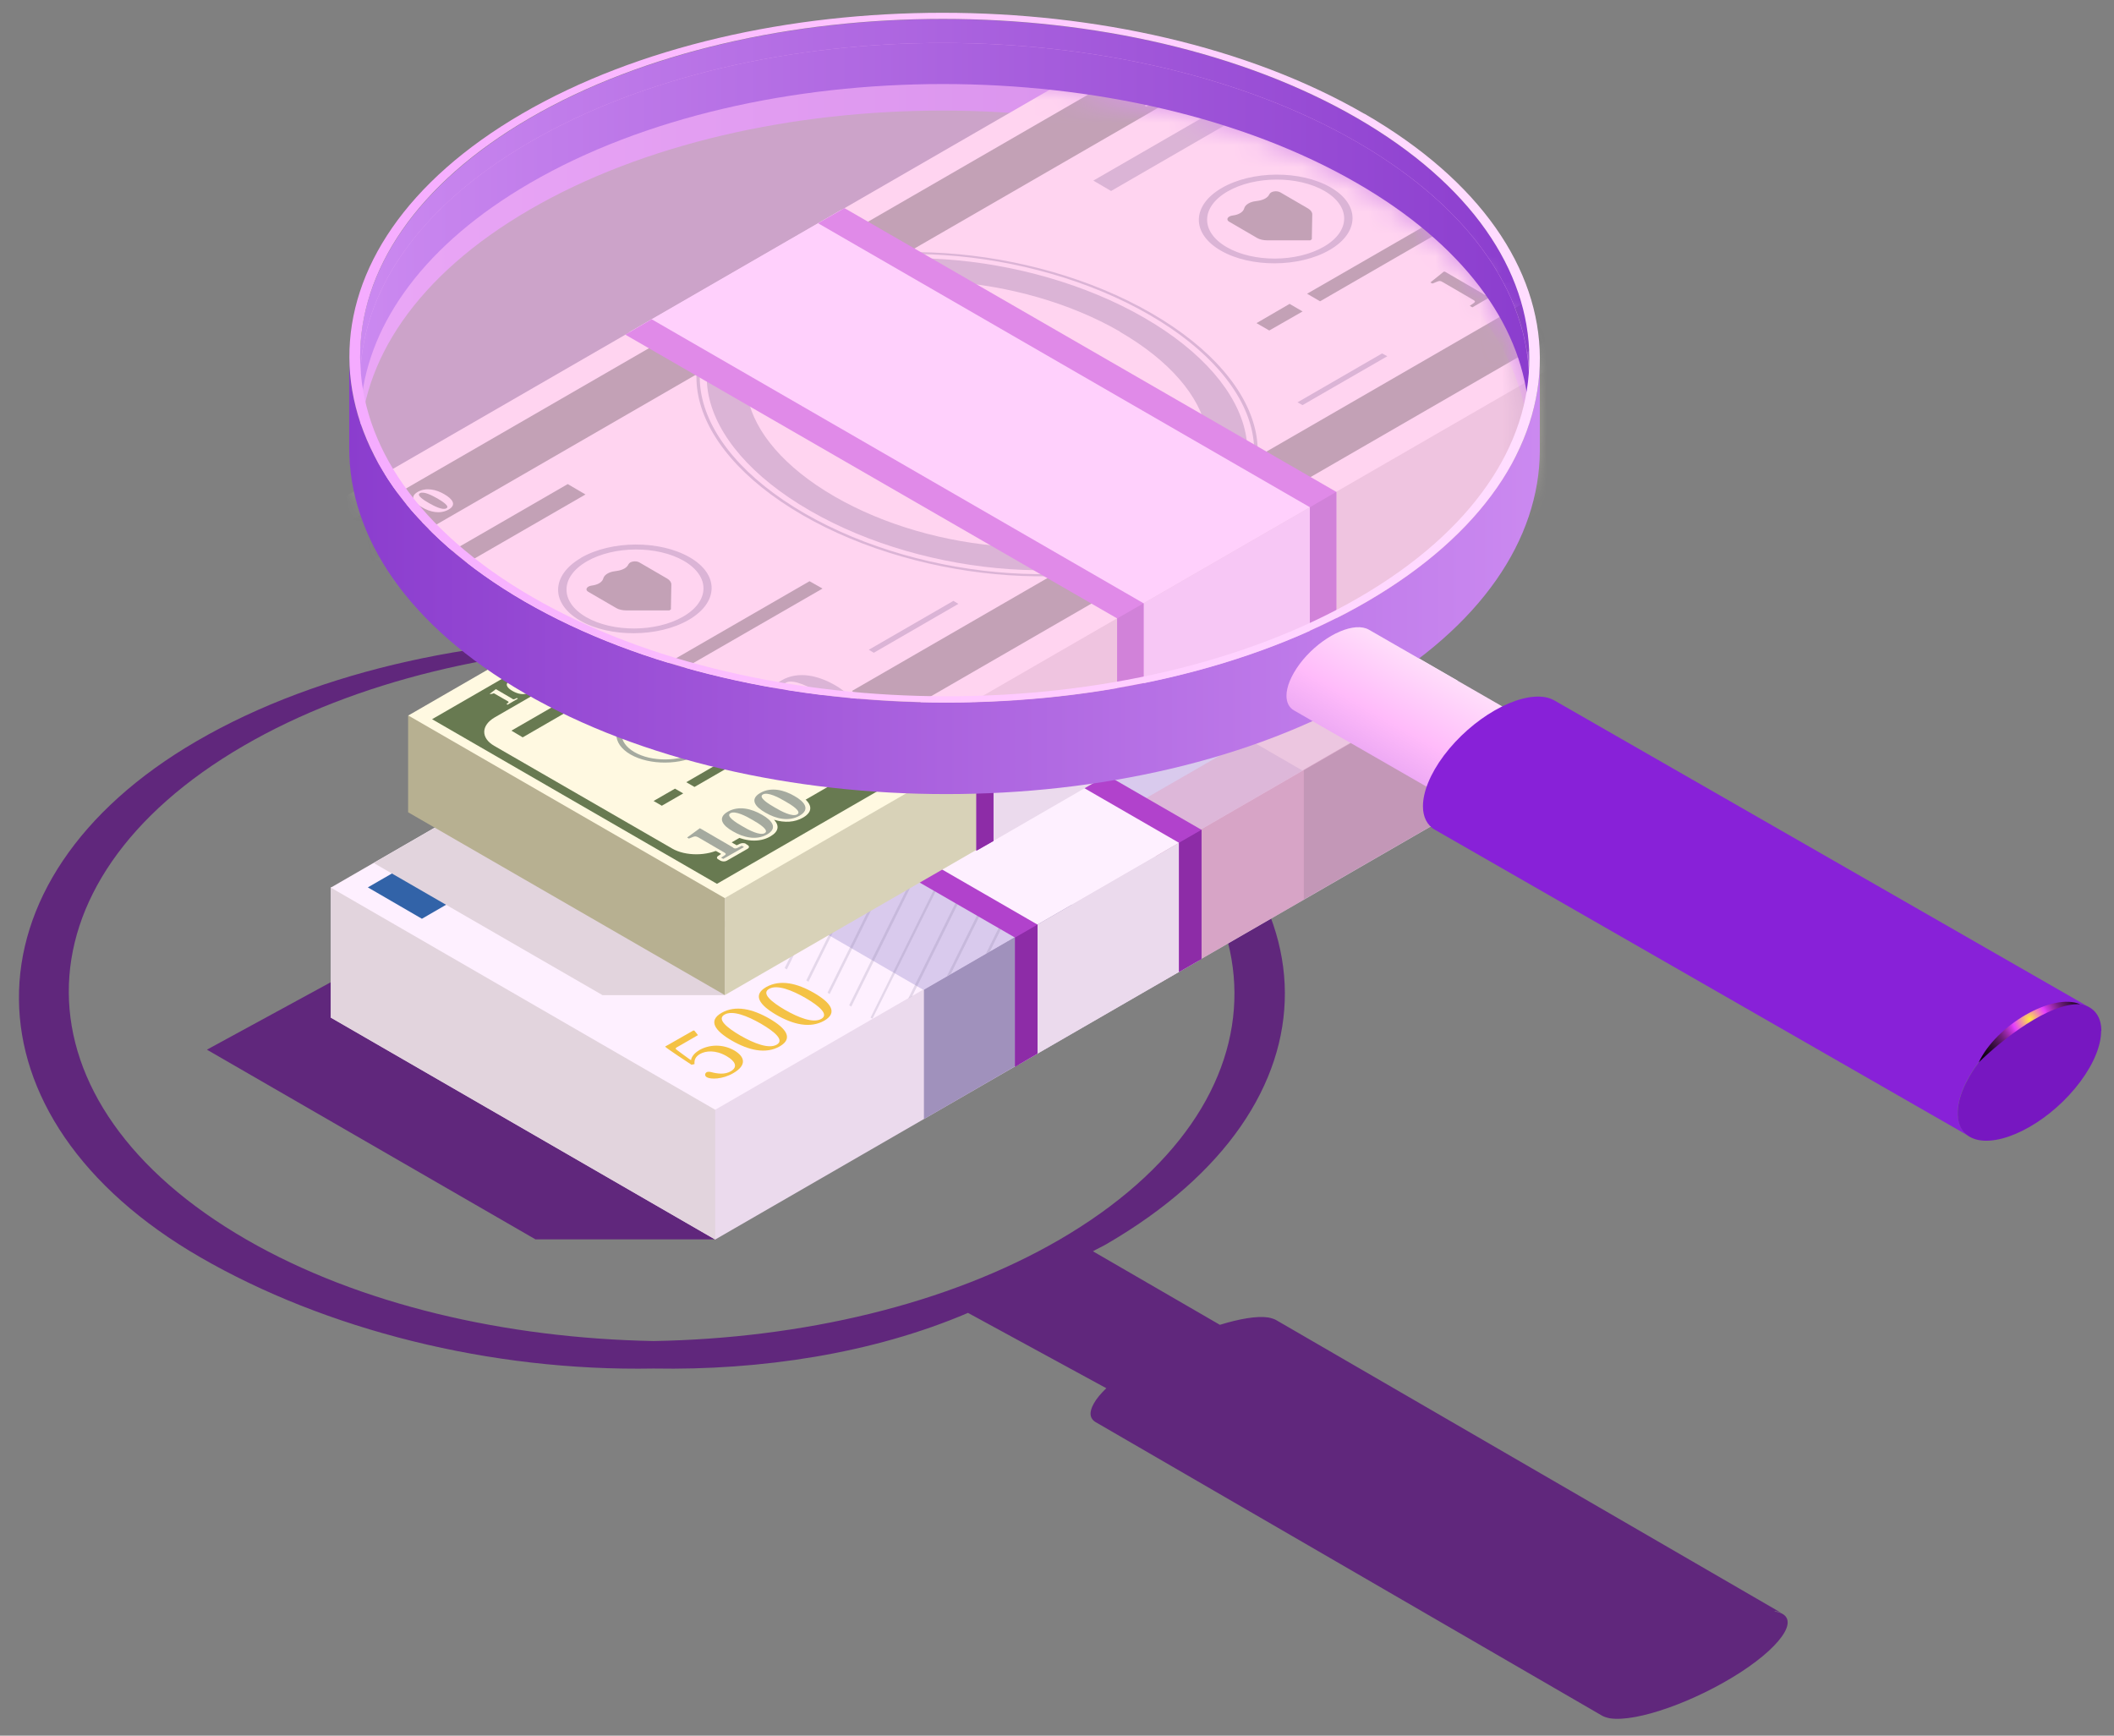 <svg width="95" height="78" viewBox="0 0 95 78" fill="none" xmlns="http://www.w3.org/2000/svg">
<rect x="0" y="0" width="95" height="78" fill="#808080" stroke="none"/>
<g style="mix-blend-mode:multiply" opacity="0.7">
<path d="M79.754 72.397C79.9 72.417 80.016 72.456 80.104 72.514L57.347 59.322C57.26 59.274 57.143 59.235 56.997 59.206C56.482 59.128 55.705 59.264 54.82 59.536L49.114 56.231C49.318 56.115 49.541 56.017 49.736 55.901C60.458 49.67 60.4 39.531 49.609 33.309C43.991 30.062 36.554 28.526 29.196 28.663C21.837 28.526 14.41 30.062 8.831 33.309C-1.882 39.54 -1.79 50.269 9 56.5C14.619 59.747 22.022 61.636 29.371 61.5C34.163 61.587 39.2 60.839 43.5 59L49.716 62.385C49.464 62.628 49.269 62.861 49.153 63.075C48.939 63.454 48.958 63.745 49.24 63.911L71.997 77.102C72.084 77.151 72.201 77.19 72.347 77.219C73.542 77.403 76.157 76.48 78.208 75.158C79.229 74.497 79.909 73.855 80.191 73.359C80.473 72.864 80.347 72.504 79.754 72.417V72.397ZM29.371 60.265C22.731 60.139 16.15 58.632 11.076 55.706C0.48 49.592 0.422 39.628 10.95 33.513C15.985 30.587 22.556 29.071 29.196 28.945C35.835 29.071 42.416 30.578 47.49 33.513C58.086 39.628 58.144 49.582 47.617 55.706C42.581 58.632 36.01 60.149 29.371 60.265Z" fill="#52017B"/>
</g>
<g style="mix-blend-mode:multiply" opacity="0.7">
<path d="M25.279 38.471L9.298 47.171L24.064 55.696H32.142L25.279 38.471Z" fill="#52017B"/>
</g>
<path d="M65.512 36.436L32.14 55.703L14.866 45.729V39.887L65.512 30.594V36.436Z" fill="#EBDAED"/>
<path opacity="0.9" d="M51.95 33.083V44.262L64.48 37.03V30.789L51.95 33.083Z" fill="#BF90B2"/>
<g style="mix-blend-mode:multiply" opacity="0.7">
<path d="M58.745 31.838L51.95 33.082V44.261L58.59 40.421V33.413C58.59 33.228 58.59 33.189 58.735 33.15V31.828L58.745 31.838Z" fill="#E0AACC"/>
</g>
<path d="M48.314 37.867L41.52 39.111V50.291L48.159 46.451V39.442C48.159 39.257 48.159 39.218 48.305 39.179V37.857L48.314 37.867Z" fill="#A091BC"/>
<path d="M65.453 30.613V36.475L65.511 36.436V30.594L65.453 30.613Z" fill="#EBDAED"/>
<g style="mix-blend-mode:multiply">
<path d="M30.672 36.01L14.866 39.888V45.731L32.14 55.704V49.872L30.672 36.01Z" fill="#E2D4DD"/>
</g>
<path d="M65.512 30.595L32.14 49.871L14.866 39.888L48.238 20.621L65.512 30.595Z" fill="#FEF0FF"/>
<path d="M58.534 34.63L41.503 44.487L24.22 34.503L43.545 23.324L51.195 27.738L48.911 29.069L58.534 34.63Z" fill="#D9CAED"/>
<path opacity="0.2" d="M34.494 30.255L29.566 40.219L29.469 40.161L34.397 30.206L34.494 30.265V30.255ZM33.425 29.643L28.497 39.597L28.594 39.655L33.522 29.701L33.425 29.643ZM35.36 30.761L30.431 40.724L30.528 40.783L35.457 30.828L35.36 30.77V30.761ZM36.332 31.324L31.403 41.279L31.5 41.337L36.429 31.383L36.332 31.324ZM31.996 30.012L27.525 39.043L27.622 39.101L32.171 29.915L31.996 30.012ZM37.294 31.878L32.365 41.833L32.463 41.891L37.391 31.937L37.294 31.878ZM28.506 32.024L25.59 37.925L25.687 37.983L28.681 31.927L28.506 32.024ZM23.277 35.057L22.684 36.243L22.781 36.301L23.451 34.95L23.277 35.047V35.057ZM25.017 34.046L23.656 36.807L23.753 36.865L25.192 33.949L25.017 34.046ZM26.757 33.035L24.618 37.361L24.715 37.419L26.932 32.938L26.757 33.035ZM30.246 31.013L26.552 38.479L26.65 38.537L30.421 30.916L30.246 31.013ZM38.256 32.432L33.328 42.397L33.425 42.455L38.354 32.501L38.256 32.442V32.432ZM48.91 38.586L47.792 40.841L47.968 40.744L49.008 38.644L48.91 38.586ZM46.976 37.468L44.303 42.863L44.478 42.766L47.073 37.526L46.976 37.468ZM46.004 36.904L42.553 43.864L42.728 43.767L46.101 36.962L46.004 36.904ZM49.873 39.14L49.533 39.83L49.708 39.733L49.97 39.198L49.873 39.14ZM47.938 38.022L46.043 41.842L46.218 41.745L48.035 38.08L47.938 38.022ZM45.032 36.34L40.813 44.875L40.988 44.778L45.129 36.399L45.032 36.34ZM41.163 34.105L36.234 44.059L36.332 44.117L41.26 34.163L41.163 34.105ZM40.191 33.55L35.262 43.505L35.36 43.563L40.288 33.609L40.191 33.55ZM39.219 32.987L34.29 42.941L34.388 42.999L39.316 33.035L39.219 32.977V32.987ZM43.088 35.222L38.159 45.177L38.256 45.235L43.185 35.281L43.088 35.222ZM42.116 34.659L37.187 44.613L37.284 44.671L42.213 34.707L42.116 34.649V34.659ZM44.05 35.776L39.121 45.731L39.209 45.779L44.147 35.825L44.05 35.767V35.776Z" fill="#7F7799"/>
<path opacity="0.6" d="M54.403 25.89L42.942 32.52L35.282 28.106L46.753 21.477L54.403 25.89Z" fill="#E0AACC"/>
<path opacity="0.6" d="M64.522 31.198L52.594 38.08L50.125 36.661L60.876 30.459L64.522 31.198Z" fill="#E0AACC"/>
<path d="M38.333 29.914C35.154 31.751 35.154 34.706 38.313 36.534C41.473 38.362 46.596 38.362 49.764 36.534C49.784 36.534 38.333 29.914 38.333 29.914Z" fill="#D4A8C6"/>
<path d="M52.749 37.995L52.302 38.248L35.009 28.265L35.466 28.012L52.749 37.995Z" fill="#7F7799"/>
<path d="M23.714 38.536L18.96 41.288L16.53 39.878L21.284 37.137L23.714 38.536Z" fill="#3263A8"/>
<path d="M40.229 28.109C39.899 28.294 39.694 28.585 39.675 28.789C39.656 28.789 38.674 28.07 38.674 28.07C38.547 27.973 38.557 27.934 38.674 27.875L40.151 27.02L39.889 26.699H39.811L37.828 27.837V27.905L39.694 29.12L39.908 29.081C39.87 28.77 39.976 28.556 40.297 28.371C40.676 28.148 41.376 28.07 42.154 28.527C42.766 28.877 42.98 29.295 42.465 29.586C42.047 29.829 41.532 29.771 41.075 29.645C40.958 29.606 40.851 29.606 40.764 29.654C40.647 29.722 40.569 29.907 40.764 30.014C41.036 30.17 41.862 30.17 42.63 29.722C43.612 29.159 43.466 28.556 42.708 28.119C41.872 27.642 40.919 27.691 40.219 28.099L40.229 28.109Z" fill="#6B6597"/>
<path d="M41.832 25.442C40.85 26.006 41.365 26.716 42.561 27.396C43.747 28.086 44.972 28.378 45.954 27.814C46.935 27.25 46.42 26.541 45.224 25.86C44.039 25.17 42.814 24.878 41.832 25.442ZM45.74 27.698C45.176 28.028 44.136 27.61 43.164 27.046C42.192 26.482 41.472 25.889 42.036 25.559C42.6 25.228 43.64 25.646 44.612 26.21C45.584 26.774 46.303 27.367 45.74 27.698Z" fill="#6B6597"/>
<path d="M44.983 23.626C44.002 24.19 44.517 24.899 45.712 25.58C46.908 26.26 48.123 26.562 49.105 25.998C50.087 25.434 49.572 24.724 48.376 24.044C47.19 23.354 45.965 23.062 44.983 23.626ZM48.891 25.881C48.327 26.212 47.287 25.794 46.315 25.23C45.343 24.666 44.624 24.073 45.187 23.742C45.751 23.412 46.791 23.83 47.763 24.394C48.736 24.958 49.455 25.551 48.891 25.881Z" fill="#6B6597"/>
<path d="M31.405 47.207C31.201 47.324 31.065 47.508 31.055 47.644C31.036 47.644 30.423 47.187 30.423 47.187C30.336 47.129 30.355 47.1 30.423 47.061L31.366 46.517L31.201 46.312H31.152L29.889 47.032C29.889 47.071 31.075 47.848 31.075 47.848L31.211 47.819C31.191 47.625 31.259 47.479 31.463 47.362C31.706 47.226 32.144 47.168 32.649 47.46C33.038 47.683 33.174 47.946 32.844 48.14C32.581 48.296 32.251 48.257 31.959 48.179C31.881 48.16 31.813 48.16 31.765 48.179C31.687 48.218 31.638 48.334 31.765 48.412C31.94 48.509 32.465 48.509 32.951 48.227C33.573 47.868 33.476 47.489 32.999 47.207C32.474 46.906 31.862 46.935 31.415 47.197L31.405 47.207Z" fill="#F4C245"/>
<path d="M32.425 45.517C31.803 45.876 32.133 46.324 32.882 46.761C33.64 47.198 34.408 47.383 35.04 47.023C35.662 46.664 35.332 46.217 34.583 45.779C33.825 45.342 33.057 45.157 32.425 45.517ZM34.904 46.946C34.544 47.15 33.883 46.887 33.271 46.537C32.658 46.178 32.202 45.798 32.561 45.594C32.921 45.39 33.582 45.653 34.194 46.003C34.807 46.362 35.264 46.742 34.904 46.946Z" fill="#F4C245"/>
<path d="M34.427 44.36C33.805 44.72 34.136 45.167 34.884 45.605C35.642 46.042 36.41 46.227 37.042 45.867C37.664 45.507 37.334 45.06 36.585 44.623C35.827 44.185 35.059 44.001 34.427 44.36ZM36.906 45.789C36.546 45.993 35.885 45.731 35.273 45.381C34.66 45.021 34.203 44.642 34.563 44.438C34.923 44.234 35.584 44.496 36.196 44.846C36.809 45.206 37.266 45.585 36.906 45.789Z" fill="#F4C245"/>
<path d="M51.769 23.635L51.225 24.714L51.04 24.684L51.584 23.605L51.769 23.635ZM52.168 23.936L51.623 25.015L51.808 25.044L52.352 23.965L52.168 23.936ZM52.751 24.276L52.207 25.355L52.391 25.384L52.936 24.305L52.751 24.276ZM53.334 24.616L52.79 25.695L52.974 25.725L53.519 24.646L53.334 24.616ZM53.917 24.957L53.373 26.036L53.558 26.065L54.102 24.986L53.917 24.957ZM54.501 25.297L53.956 26.376L54.141 26.405L54.685 25.326L54.501 25.297ZM55.084 25.637L54.539 26.716L54.724 26.745L55.269 25.666L55.084 25.637ZM55.667 25.977L55.123 27.056L55.307 27.086L55.852 26.006L55.667 25.977ZM56.25 26.318L55.706 27.397L55.891 27.426L56.435 26.347L56.25 26.318Z" fill="#6B6597"/>
<path d="M18.96 38.691C18.387 39.022 18.387 39.556 18.96 39.887C19.534 40.217 20.457 40.217 21.021 39.887C21.595 39.556 21.595 39.022 21.021 38.691C20.448 38.361 19.524 38.361 18.96 38.691ZM20.885 39.809C20.389 40.091 19.583 40.091 19.087 39.809C18.591 39.527 18.591 39.061 19.087 38.769C19.583 38.487 20.389 38.487 20.885 38.769C21.381 39.051 21.381 39.517 20.885 39.809Z" fill="#F4C245"/>
<path d="M34.485 29.574L35.233 29.72L35.865 29.447V29.904L36.497 30.167L35.749 30.303L35.515 30.74L35.059 30.371H34.271L34.748 30.011L34.495 29.583L34.485 29.574ZM32.133 32.616L31.656 32.986H32.444L32.901 33.355L33.134 32.918L33.882 32.782L33.241 32.519V32.062L32.619 32.334L31.87 32.189L32.123 32.616H32.133ZM32.133 35.542L31.656 35.912H32.444L32.901 36.281L33.134 35.844L33.882 35.708L33.241 35.445V34.988L32.619 35.26L31.87 35.115L32.123 35.542H32.133ZM34.738 38.157L34.261 38.527H35.049L35.506 38.896L35.739 38.459L36.487 38.322L35.846 38.06V37.603L35.224 37.875L34.475 37.73L34.728 38.157H34.738ZM39.268 39.654L38.791 40.024H39.579L40.036 40.393L40.269 39.956L41.017 39.819L40.376 39.557V39.1L39.754 39.372L39.005 39.227L39.258 39.654H39.268ZM44.332 39.654L43.856 40.024H44.643L45.1 40.393L45.334 39.956L46.082 39.819L45.44 39.557V39.1L44.818 39.372L44.07 39.227L44.322 39.654H44.332ZM48.862 38.157L48.386 38.527H49.173L49.63 38.896L49.863 38.459L50.612 38.322L49.97 38.06V37.603L49.348 37.875L48.6 37.73L48.852 38.157H48.862Z" fill="#E8AB31"/>
<path d="M36.564 27.365L28.467 32.041L45.78 42.034L53.877 37.358L36.564 27.365Z" fill="#FEF0FF"/>
<path d="M53.878 43.163L45.78 47.839V42.035L53.878 37.359V43.163Z" fill="#EBDAED"/>
<path d="M52.984 37.875L35.671 27.882L36.692 27.299L53.995 37.292V43.095L52.984 43.679V37.875Z" fill="#B142CC"/>
<path d="M45.615 42.135L28.302 32.142L29.322 31.559L46.626 41.552V47.345L45.615 47.938V42.135Z" fill="#B142CC"/>
<path d="M52.983 37.872L53.994 37.289V43.093L52.983 43.676V37.872Z" fill="#8D2CA7"/>
<path d="M45.615 42.132L46.626 41.549V47.343L45.615 47.935V42.132Z" fill="#8D2CA7"/>
<g style="mix-blend-mode:multiply">
<path d="M28.896 31.793L16.794 38.782L27.079 44.722H32.571L28.896 31.793Z" fill="#E2D4DD"/>
</g>
<path d="M32.572 44.72L61.365 28.097V23.732L32.572 30.401V44.72Z" fill="#D8D2B8"/>
<path d="M18.34 36.503L32.571 44.717V30.398L18.34 32.148V36.503Z" fill="#B7B091"/>
<path d="M61.362 23.736L32.569 40.359L18.348 32.154L47.141 15.531L61.362 23.736Z" fill="#FFF9E1"/>
<path d="M19.417 32.32L32.219 39.718L60.225 23.552L47.423 16.154L19.417 32.32ZM57.494 22.385C58.096 22.735 58.087 23.299 57.474 23.659L32.414 38.124C31.801 38.474 30.81 38.483 30.207 38.133L22.207 33.516C21.604 33.166 21.614 32.602 22.226 32.242L47.287 17.778C47.899 17.428 48.891 17.418 49.493 17.768L57.494 22.385Z" fill="#687A51"/>
<path d="M33.464 24.25C30.674 25.854 31.267 28.819 34.776 30.841C38.285 32.863 43.408 33.203 46.188 31.599C48.978 29.995 48.385 27.03 44.876 25.008C41.367 22.986 36.244 22.646 33.464 24.25ZM46.12 31.56C43.37 33.145 38.315 32.804 34.844 30.802C31.374 28.799 30.791 25.883 33.532 24.289C36.283 22.704 41.338 23.045 44.808 25.047C48.279 27.05 48.862 29.966 46.12 31.56Z" fill="#A5AA9F"/>
<path d="M44.662 25.137C48.054 27.101 48.647 29.939 45.974 31.475C43.301 33.021 38.382 32.681 34.99 30.717C31.597 28.754 31.004 25.915 33.677 24.379C36.351 22.834 41.269 23.174 44.662 25.137Z" fill="#A5AA9F"/>
<path d="M43.952 25.544C46.849 27.216 47.354 29.646 45.07 30.959C42.785 32.271 38.586 31.989 35.689 30.307C32.792 28.635 32.287 26.205 34.571 24.893C36.855 23.58 41.055 23.862 43.952 25.544Z" fill="#FFF9E1"/>
<path d="M48.864 24.736L47.911 25.29L48.281 25.504L49.243 24.95L48.864 24.736Z" fill="#687A51"/>
<path d="M49.38 24.446L49.749 24.66L53.881 22.278L53.511 22.055L49.38 24.446Z" fill="#687A51"/>
<path d="M30.333 35.441L29.371 35.995L29.741 36.209L30.703 35.655L30.333 35.441Z" fill="#687A51"/>
<path d="M30.84 35.151L31.209 35.365L35.35 32.974L34.971 32.76L30.84 35.151Z" fill="#687A51"/>
<path d="M22.983 32.834L23.489 33.136L28.485 30.249L27.97 29.957L22.983 32.834Z" fill="#687A51"/>
<path d="M43.185 21.17L43.701 21.462L48.697 18.585L48.182 18.283L43.185 21.17Z" fill="#A5AA9F"/>
<path d="M54.481 24.454L53.353 23.803L52.926 24.114L52.984 24.153L53.13 24.094C53.188 24.075 53.227 24.075 53.295 24.114L54.18 24.629C54.238 24.668 54.228 24.687 54.19 24.716L54.073 24.804L54.141 24.843L54.841 24.444L54.773 24.405L54.627 24.474C54.578 24.503 54.539 24.503 54.481 24.474V24.454Z" fill="#687A51"/>
<path d="M54.286 23.25C53.926 23.464 54.111 23.707 54.461 23.911C54.811 24.116 55.248 24.222 55.608 24.018C55.968 23.804 55.783 23.561 55.433 23.357C55.083 23.153 54.645 23.046 54.286 23.25ZM55.52 23.96C55.365 24.047 54.986 23.853 54.772 23.727C54.558 23.6 54.218 23.386 54.373 23.289C54.529 23.202 54.908 23.396 55.122 23.523C55.336 23.649 55.676 23.863 55.52 23.96Z" fill="#687A51"/>
<path d="M55.378 22.617C55.018 22.831 55.203 23.074 55.553 23.279C55.903 23.483 56.34 23.59 56.7 23.386C57.059 23.172 56.875 22.929 56.525 22.724C56.175 22.52 55.737 22.413 55.378 22.617ZM56.612 23.327C56.457 23.415 56.078 23.22 55.864 23.094C55.65 22.968 55.31 22.754 55.465 22.656C55.621 22.569 56 22.763 56.214 22.89C56.428 23.016 56.768 23.23 56.612 23.327Z" fill="#687A51"/>
<path d="M44.935 18.767L44.186 18.33L43.904 18.544C43.943 18.563 44.04 18.534 44.04 18.534C44.079 18.515 44.108 18.515 44.147 18.544L44.74 18.884C44.74 18.884 44.779 18.923 44.74 18.942L44.663 19.001L44.711 19.03L45.178 18.758L45.129 18.729L45.032 18.777C45.032 18.777 44.974 18.797 44.935 18.777V18.767Z" fill="#FFF9E1"/>
<path d="M44.799 17.961C44.556 18.097 44.683 18.272 44.916 18.408C45.149 18.544 45.441 18.622 45.684 18.477C45.927 18.34 45.801 18.165 45.567 18.029C45.334 17.893 45.042 17.815 44.799 17.961ZM45.626 18.438C45.519 18.496 45.266 18.369 45.12 18.282C44.974 18.195 44.751 18.049 44.858 17.99C44.965 17.932 45.217 18.058 45.363 18.146C45.509 18.233 45.733 18.379 45.626 18.438Z" fill="#FFF9E1"/>
<path d="M45.529 17.534C45.286 17.67 45.412 17.845 45.645 17.981C45.879 18.117 46.17 18.195 46.413 18.049C46.657 17.913 46.53 17.738 46.297 17.602C46.063 17.465 45.772 17.388 45.529 17.534ZM46.355 18.01C46.248 18.068 45.995 17.942 45.85 17.854C45.704 17.767 45.48 17.621 45.587 17.563C45.694 17.504 45.947 17.631 46.093 17.718C46.239 17.806 46.462 17.951 46.355 18.01Z" fill="#FFF9E1"/>
<path d="M23.032 31.406L22.284 30.969L22.002 31.183C22.041 31.202 22.138 31.173 22.138 31.173C22.177 31.154 22.206 31.153 22.245 31.183L22.838 31.523C22.838 31.523 22.877 31.562 22.838 31.581L22.76 31.64L22.809 31.669L23.275 31.396L23.227 31.367L23.13 31.416C23.13 31.416 23.071 31.435 23.032 31.416V31.406Z" fill="#FFF9E1"/>
<path d="M22.906 30.6C22.663 30.736 22.789 30.911 23.023 31.047C23.256 31.183 23.547 31.261 23.79 31.115C24.034 30.979 23.907 30.804 23.674 30.668C23.441 30.532 23.149 30.454 22.906 30.6ZM23.732 31.076C23.625 31.135 23.372 31.008 23.227 30.921C23.081 30.833 22.857 30.687 22.964 30.629C23.071 30.571 23.324 30.697 23.47 30.785C23.616 30.872 23.839 31.018 23.732 31.076Z" fill="#FFF9E1"/>
<path d="M23.634 30.182C23.391 30.318 23.518 30.493 23.751 30.629C23.984 30.765 24.276 30.843 24.519 30.697C24.762 30.561 24.636 30.386 24.402 30.25C24.169 30.114 23.877 30.036 23.634 30.182ZM24.461 30.658C24.354 30.717 24.101 30.59 23.955 30.503C23.809 30.415 23.586 30.269 23.693 30.211C23.8 30.153 24.052 30.279 24.198 30.367C24.344 30.454 24.568 30.6 24.461 30.658Z" fill="#FFF9E1"/>
<path d="M33.502 37.918L33.599 37.976C33.677 38.025 33.677 38.093 33.599 38.141L32.666 38.676C32.588 38.724 32.462 38.724 32.374 38.676L32.277 38.617C32.2 38.579 32.2 38.511 32.277 38.462L32.404 38.374L31.257 37.713L31.091 37.782C31.014 37.811 30.907 37.811 30.839 37.772L30.761 37.723C30.693 37.684 30.683 37.616 30.741 37.568L31.266 37.15C31.325 37.111 31.373 37.101 31.422 37.101C31.519 37.101 31.577 37.101 31.626 37.13L33.104 37.986L33.249 37.918C33.327 37.879 33.453 37.879 33.522 37.918H33.502ZM35.855 35.682C36.506 36.061 36.593 36.45 36.088 36.741C35.718 36.955 35.262 36.984 34.785 36.839C35.038 37.111 34.989 37.373 34.62 37.587C34.115 37.879 33.444 37.83 32.792 37.451C32.141 37.072 32.054 36.693 32.559 36.391C32.929 36.178 33.386 36.148 33.862 36.294C33.609 36.022 33.658 35.76 34.027 35.546C34.532 35.254 35.203 35.303 35.855 35.682Z" fill="#FFF9E1"/>
<path d="M32.958 38.094L31.451 37.219L30.878 37.637L30.956 37.685L31.15 37.608C31.228 37.578 31.276 37.578 31.374 37.627L32.56 38.317C32.637 38.366 32.628 38.395 32.569 38.434L32.404 38.541L32.501 38.599L33.434 38.065L33.337 38.006L33.143 38.103C33.075 38.133 33.026 38.142 32.949 38.103L32.958 38.094Z" fill="#A5AA9F"/>
<path d="M32.705 36.477C32.219 36.759 32.472 37.099 32.938 37.361C33.405 37.634 33.988 37.779 34.474 37.498C34.961 37.216 34.708 36.875 34.241 36.613C33.775 36.341 33.191 36.195 32.705 36.477ZM34.367 37.439C34.154 37.566 33.648 37.303 33.356 37.128C33.065 36.963 32.608 36.671 32.822 36.545C33.036 36.419 33.541 36.681 33.833 36.856C34.124 37.021 34.581 37.313 34.367 37.439Z" fill="#A5AA9F"/>
<path d="M34.164 35.635C33.678 35.917 33.931 36.257 34.398 36.52C34.864 36.792 35.447 36.938 35.933 36.656C36.419 36.374 36.167 36.034 35.7 35.771C35.233 35.499 34.65 35.353 34.164 35.635ZM35.827 36.597C35.613 36.724 35.107 36.461 34.816 36.286C34.524 36.121 34.067 35.83 34.281 35.703C34.495 35.577 35 35.839 35.292 36.014C35.584 36.179 36.04 36.471 35.827 36.597Z" fill="#A5AA9F"/>
<path d="M46.907 21.383C46.032 21.889 46.022 22.705 46.877 23.201C47.743 23.697 49.142 23.687 50.017 23.182C50.892 22.676 50.902 21.86 50.047 21.364C49.181 20.868 47.782 20.878 46.907 21.383ZM49.852 23.084C49.074 23.532 47.821 23.541 47.053 23.094C46.285 22.647 46.294 21.928 47.082 21.48C47.859 21.033 49.113 21.024 49.881 21.471C50.649 21.918 50.639 22.637 49.852 23.084Z" fill="#A5AA9F"/>
<path d="M28.361 32.086C27.486 32.592 27.476 33.408 28.332 33.904C29.197 34.4 30.597 34.39 31.471 33.885C32.346 33.379 32.356 32.563 31.501 32.067C30.636 31.571 29.236 31.581 28.361 32.086ZM31.306 33.788C30.529 34.235 29.274 34.245 28.507 33.797C27.739 33.35 27.748 32.631 28.536 32.184C29.313 31.736 30.567 31.727 31.335 32.174C32.103 32.621 32.094 33.34 31.306 33.788Z" fill="#A5AA9F"/>
<path d="M48.289 21.558C48.25 21.655 48.124 21.733 47.968 21.752H47.881C47.725 21.781 47.599 21.859 47.56 21.946L47.54 21.995C47.502 22.082 47.375 22.16 47.22 22.18C47.064 22.199 47.015 22.306 47.113 22.364L47.919 22.831C47.997 22.88 48.104 22.899 48.211 22.899H49.455L49.504 22.87V22.151C49.514 22.082 49.475 22.024 49.397 21.985L48.59 21.519C48.493 21.46 48.308 21.489 48.279 21.577L48.289 21.558Z" fill="#687A51"/>
<path d="M29.73 32.27C29.691 32.368 29.565 32.445 29.41 32.465H29.322C29.166 32.494 29.04 32.572 29.001 32.659L28.982 32.708C28.943 32.795 28.817 32.873 28.661 32.892C28.506 32.912 28.457 33.019 28.554 33.077L29.361 33.544C29.439 33.593 29.546 33.612 29.652 33.612H30.897L30.945 33.583V32.863C30.955 32.795 30.916 32.737 30.838 32.698L30.032 32.231C29.934 32.173 29.75 32.202 29.721 32.29L29.73 32.27Z" fill="#687A51"/>
<path d="M39.704 27.07L39.082 27.235L37.06 26.069C37.371 25.952 37.867 25.913 38.82 26.166C39.063 26.224 39.247 26.224 39.461 26.098C39.656 25.991 40.074 25.602 39.597 25.33C39.189 25.096 37.955 25.067 36.603 25.816L35.816 25.359L35.262 25.68L36.049 26.137C34.941 26.817 34.591 27.702 35.826 28.411C36.739 28.936 37.906 28.839 39.131 28.518L39.831 28.324L42.134 29.655C41.891 29.753 41.337 29.85 40.064 29.539C39.763 29.471 39.549 29.471 39.315 29.607C39.053 29.753 38.878 30.19 39.306 30.433C39.636 30.628 40.861 30.851 42.591 29.918L43.612 30.501L44.166 30.18L43.145 29.597C44.059 29.072 44.808 28.032 43.408 27.216C42.319 26.603 41.143 26.691 39.694 27.079L39.704 27.07ZM38.304 27.439C37.692 27.643 37.002 27.692 36.535 27.42C36.049 27.138 36.02 26.71 36.506 26.399L38.304 27.439ZM42.698 29.335L40.579 28.11C41.328 27.916 42.096 27.935 42.688 28.285C43.262 28.615 43.223 29.033 42.688 29.335H42.698Z" fill="#687A51"/>
<path d="M51.69 26.253L49.241 27.663L49.095 27.585L51.544 26.166L51.69 26.253Z" fill="#A5AA9F"/>
<path d="M39.286 33.419L36.836 34.829L36.69 34.751L39.14 33.332L39.286 33.419Z" fill="#A5AA9F"/>
<path d="M35.885 22.016L29.761 25.554L44.002 33.768L50.126 30.23L35.885 22.016Z" fill="#FEF0FF"/>
<path d="M50.125 34.622L44.001 38.161V33.767L50.125 30.229V34.622Z" fill="#EBDAED"/>
<path d="M49.457 30.618L35.216 22.404L35.984 21.957L50.225 30.181V34.575L49.457 35.012V30.618Z" fill="#B142CC"/>
<path d="M43.876 33.845L29.635 25.621L30.403 25.184L44.644 33.398V37.792L43.876 38.229V33.845Z" fill="#B142CC"/>
<path d="M49.456 30.619L50.224 30.182V34.575L49.456 35.013V30.619Z" fill="#8D2CA7"/>
<path d="M43.877 33.846L44.645 33.398V37.792L43.877 38.23V33.846Z" fill="#8D2CA7"/>
<path d="M68.729 16.151V20.263C68.729 16.336 66.143 12.408 60.971 9.424C50.687 3.485 34.016 3.485 23.799 9.424C18.725 12.37 16.188 16.238 16.178 20.117V16.005C16.197 12.126 18.744 8.267 23.818 5.312C34.035 -0.627 50.716 -0.627 60.991 5.312C66.162 8.296 68.748 12.233 68.738 16.151H68.729Z" fill="url(#paint0_linear_7241_41672)"/>
<mask id="mask0_7241_41672" style="mask-type:luminance" maskUnits="userSpaceOnUse" x="16" y="3" width="53" height="32">
<path d="M23.927 29.686C34.212 35.625 50.883 35.625 61.1 29.686C71.317 23.746 71.258 14.093 60.983 8.154C50.699 2.214 34.027 2.214 23.811 8.154C13.594 14.093 13.652 23.746 23.927 29.686Z" fill="white"/>
</mask>
<g mask="url(#mask0_7241_41672)">
<path d="M32.64 44.696L77.356 18.877V12.111L32.64 22.464V44.696Z" fill="#D8D2B8"/>
<path d="M10.543 31.933L32.639 44.697V22.465L10.543 25.167V31.933Z" fill="#B7B091"/>
<path d="M77.353 12.111L32.647 37.92L10.562 25.167L55.268 -0.643L77.353 12.111Z" fill="#FFF9E1"/>
<path d="M12.224 25.43L32.103 36.91L75.584 11.801L55.705 0.32L12.224 25.43ZM71.346 10.002C72.279 10.547 72.269 11.431 71.317 11.976L32.414 34.441C31.461 34.995 29.925 34.995 28.992 34.46L16.569 27.286C15.636 26.742 15.645 25.857 16.598 25.313L55.501 2.848C56.453 2.294 57.989 2.294 58.923 2.828L71.346 10.002Z" fill="#687A51"/>
<path d="M34.028 12.908C29.702 15.406 30.616 19.994 36.059 23.144C41.503 26.294 49.455 26.819 53.79 24.32C58.116 21.822 57.202 17.234 51.758 14.084C46.315 10.934 38.363 10.409 34.028 12.908ZM53.673 24.252C49.406 26.712 41.561 26.187 36.166 23.076C30.781 19.965 29.867 15.435 34.135 12.966C38.402 10.507 46.247 11.032 51.642 14.142C57.027 17.253 57.941 21.783 53.673 24.252Z" fill="#A5AA9F"/>
<path d="M51.419 14.279C56.688 17.322 57.602 21.735 53.461 24.127C49.31 26.518 41.679 25.993 36.401 22.95C31.122 19.908 30.218 15.494 34.359 13.103C38.51 10.711 46.141 11.236 51.419 14.279Z" fill="#A5AA9F"/>
<path d="M50.328 14.911C54.829 17.516 55.616 21.278 52.068 23.319C48.53 25.361 41.997 24.913 37.497 22.308C32.996 19.703 32.209 15.941 35.757 13.9C39.295 11.858 45.827 12.305 50.328 14.901V14.911Z" fill="#FFF9E1"/>
<path d="M57.953 13.656L56.466 14.521L57.039 14.852L58.536 13.996L57.953 13.656Z" fill="#687A51"/>
<path d="M58.739 13.2L59.322 13.54L65.738 9.836L65.165 9.496L58.739 13.2Z" fill="#687A51"/>
<path d="M29.167 30.279L27.68 31.135L28.263 31.475L29.75 30.61L29.167 30.279Z" fill="#687A51"/>
<path d="M29.963 29.823L30.536 30.153L36.962 26.45L36.379 26.119L29.963 29.823Z" fill="#687A51"/>
<path d="M17.756 26.235L18.563 26.692L26.31 22.221L25.513 21.754L17.756 26.235Z" fill="#687A51"/>
<path d="M49.133 8.116L49.93 8.583L57.687 4.101L56.88 3.645L49.133 8.116Z" fill="#A5AA9F"/>
<path d="M66.671 13.218L64.931 12.207H64.882L64.279 12.693L64.367 12.742L64.59 12.654C64.688 12.615 64.736 12.615 64.843 12.683L66.214 13.48C66.311 13.539 66.291 13.568 66.233 13.617L66.049 13.743L66.165 13.811L67.244 13.189L67.127 13.121L66.904 13.228C66.826 13.267 66.768 13.276 66.68 13.228L66.671 13.218Z" fill="#687A51"/>
<path d="M66.369 11.354C65.805 11.684 66.097 12.073 66.641 12.384C67.185 12.695 67.856 12.87 68.42 12.54C68.984 12.209 68.692 11.83 68.148 11.509C67.603 11.198 66.933 11.023 66.369 11.354ZM68.284 12.462C68.031 12.608 67.457 12.306 67.117 12.102C66.777 11.908 66.252 11.568 66.505 11.432C66.757 11.286 67.331 11.587 67.671 11.791C68.011 11.986 68.537 12.326 68.284 12.462Z" fill="#687A51"/>
<path d="M68.062 10.371C67.498 10.702 67.79 11.081 68.334 11.402C68.879 11.713 69.549 11.888 70.113 11.557C70.677 11.227 70.385 10.848 69.841 10.527C69.297 10.216 68.626 10.041 68.062 10.371ZM69.977 11.48C69.724 11.625 69.151 11.324 68.811 11.12C68.47 10.925 67.945 10.585 68.198 10.449C68.451 10.303 69.024 10.605 69.365 10.809C69.705 11.003 70.23 11.344 69.977 11.48Z" fill="#687A51"/>
<path d="M51.846 4.382L50.68 3.711L50.242 4.041L50.3 4.08L50.456 4.022C50.514 3.993 50.553 3.993 50.631 4.041L51.554 4.576C51.623 4.615 51.613 4.634 51.564 4.664L51.438 4.751L51.516 4.79L52.235 4.372L52.157 4.333L52.011 4.401C51.963 4.43 51.924 4.43 51.856 4.401L51.846 4.382Z" fill="#FFF9E1"/>
<path d="M51.641 3.126C51.262 3.35 51.456 3.603 51.826 3.817C52.185 4.03 52.642 4.137 53.022 3.923C53.401 3.71 53.206 3.447 52.837 3.233C52.477 3.019 52.02 2.912 51.641 3.126ZM52.924 3.865C52.759 3.962 52.37 3.758 52.147 3.632C51.923 3.505 51.563 3.272 51.738 3.185C51.904 3.087 52.292 3.292 52.516 3.418C52.74 3.544 53.099 3.778 52.924 3.865Z" fill="#FFF9E1"/>
<path d="M17.84 24.011L16.674 23.34L16.236 23.67L16.295 23.709L16.45 23.651C16.509 23.622 16.547 23.622 16.625 23.67L17.549 24.205C17.617 24.244 17.607 24.263 17.558 24.293L17.432 24.38L17.51 24.429L18.229 24.011L18.151 23.972L18.006 24.04C17.957 24.069 17.918 24.069 17.85 24.04L17.84 24.011Z" fill="#FFF9E1"/>
<path d="M17.646 22.765C17.267 22.989 17.461 23.241 17.831 23.455C18.19 23.669 18.647 23.776 19.026 23.562C19.405 23.348 19.211 23.086 18.842 22.872C18.482 22.658 18.025 22.551 17.646 22.765ZM18.929 23.504C18.764 23.601 18.375 23.397 18.151 23.27C17.928 23.144 17.568 22.911 17.743 22.823C17.909 22.726 18.297 22.93 18.521 23.057C18.744 23.183 19.104 23.416 18.929 23.504Z" fill="#FFF9E1"/>
<path d="M18.774 22.105C18.395 22.328 18.589 22.581 18.959 22.795C19.318 23.009 19.775 23.116 20.154 22.902C20.534 22.688 20.339 22.426 19.97 22.212C19.61 21.998 19.153 21.891 18.774 22.105ZM20.057 22.844C19.892 22.941 19.503 22.737 19.279 22.61C19.056 22.484 18.696 22.251 18.871 22.163C19.036 22.066 19.425 22.27 19.649 22.396C19.872 22.523 20.232 22.756 20.057 22.844Z" fill="#FFF9E1"/>
<path d="M34.086 34.129L34.242 34.217C34.368 34.285 34.358 34.401 34.242 34.479L32.793 35.315C32.667 35.383 32.472 35.383 32.346 35.315L32.191 35.227C32.074 35.159 32.074 35.053 32.171 34.984L32.365 34.848L30.587 33.818L30.324 33.915C30.198 33.964 30.032 33.954 29.925 33.896L29.799 33.828C29.692 33.769 29.683 33.662 29.77 33.594L30.587 32.943C30.674 32.885 30.742 32.865 30.82 32.865H30.888C30.975 32.865 31.063 32.875 31.131 32.914L33.425 34.236L33.658 34.119C33.785 34.061 33.969 34.061 34.086 34.119V34.129ZM37.741 30.659C38.762 31.242 38.888 31.845 38.111 32.301C37.537 32.632 36.827 32.681 36.098 32.447C36.487 32.875 36.409 33.283 35.836 33.614C35.048 34.071 34.018 33.993 32.997 33.4C31.977 32.817 31.85 32.214 32.628 31.757C33.201 31.427 33.911 31.378 34.64 31.611C34.251 31.183 34.329 30.775 34.903 30.445C35.69 29.988 36.72 30.066 37.741 30.659Z" fill="#FFF9E1"/>
<path d="M33.258 34.392L30.915 33.041H30.847L30.03 33.692L30.157 33.76L30.458 33.644C30.584 33.595 30.652 33.595 30.798 33.673L32.645 34.733C32.772 34.81 32.752 34.849 32.665 34.907L32.412 35.082L32.567 35.17L34.016 34.334L33.86 34.246L33.559 34.392C33.452 34.441 33.384 34.451 33.258 34.383V34.392Z" fill="#A5AA9F"/>
<path d="M32.851 31.883C32.093 32.321 32.491 32.846 33.22 33.264C33.949 33.682 34.853 33.915 35.612 33.477C36.37 33.04 35.971 32.515 35.242 32.097C34.513 31.679 33.609 31.446 32.851 31.883ZM35.427 33.37C35.096 33.565 34.319 33.157 33.862 32.894C33.405 32.632 32.705 32.185 33.036 31.99C33.366 31.796 34.144 32.204 34.601 32.467C35.058 32.729 35.758 33.176 35.427 33.37Z" fill="#A5AA9F"/>
<path d="M35.126 30.573C34.368 31.01 34.767 31.535 35.496 31.953C36.225 32.371 37.129 32.604 37.887 32.167C38.645 31.73 38.247 31.204 37.518 30.787C36.789 30.369 35.885 30.135 35.126 30.573ZM37.702 32.06C37.372 32.254 36.594 31.846 36.137 31.584C35.681 31.321 34.981 30.874 35.311 30.68C35.642 30.485 36.419 30.893 36.876 31.156C37.333 31.418 38.033 31.866 37.702 32.06Z" fill="#A5AA9F"/>
<path d="M54.907 8.446C53.546 9.233 53.527 10.497 54.868 11.265C56.2 12.033 58.387 12.023 59.748 11.236C61.109 10.448 61.128 9.184 59.787 8.416C58.445 7.648 56.268 7.658 54.907 8.446ZM59.486 11.09C58.27 11.79 56.326 11.799 55.131 11.109C53.935 10.419 53.954 9.301 55.169 8.601C56.385 7.901 58.329 7.891 59.524 8.582C60.71 9.272 60.701 10.39 59.486 11.09Z" fill="#A5AA9F"/>
<path d="M26.115 25.069C24.754 25.856 24.735 27.12 26.067 27.888C27.398 28.656 29.586 28.646 30.947 27.858C32.307 27.071 32.327 25.807 30.985 25.04C29.644 24.271 27.466 24.281 26.105 25.069H26.115ZM30.694 27.713C29.479 28.413 27.535 28.422 26.339 27.732C25.153 27.042 25.163 25.924 26.378 25.224C27.593 24.524 29.537 24.515 30.733 25.205C31.919 25.895 31.909 27.013 30.694 27.713Z" fill="#A5AA9F"/>
<path d="M57.046 8.72C56.987 8.876 56.793 8.983 56.55 9.022L56.424 9.041C56.181 9.07 55.986 9.187 55.928 9.323L55.899 9.401C55.84 9.546 55.646 9.653 55.403 9.683C55.16 9.712 55.082 9.877 55.238 9.964L56.492 10.694C56.608 10.762 56.774 10.8 56.949 10.8H58.883L58.951 10.752L58.971 9.634C58.971 9.537 58.903 9.44 58.786 9.371L57.532 8.642C57.376 8.555 57.104 8.594 57.046 8.73V8.72Z" fill="#687A51"/>
<path d="M28.244 25.351C28.186 25.507 27.991 25.613 27.748 25.652L27.622 25.672C27.379 25.701 27.184 25.818 27.126 25.954L27.097 26.032C27.039 26.177 26.844 26.284 26.601 26.313C26.358 26.343 26.28 26.508 26.436 26.595L27.69 27.324C27.807 27.392 27.972 27.431 28.147 27.431H30.081L30.149 27.383L30.169 26.265C30.169 26.168 30.101 26.07 29.984 26.002L28.73 25.273C28.575 25.186 28.302 25.225 28.244 25.361V25.351Z" fill="#687A51"/>
<path d="M43.73 17.274L42.758 17.537L39.628 15.729C40.104 15.544 40.872 15.486 42.359 15.874C42.738 15.972 43.02 15.972 43.36 15.767C43.652 15.602 44.303 14.99 43.574 14.572C42.933 14.202 41.018 14.173 38.928 15.32L37.713 14.62L36.847 15.116L38.063 15.816C36.342 16.876 35.798 18.246 37.713 19.354C39.122 20.171 40.94 20.015 42.845 19.51L43.944 19.209L47.521 21.269C47.151 21.415 46.286 21.581 44.303 21.095C43.827 20.978 43.506 20.988 43.137 21.211C42.738 21.444 42.466 22.105 43.117 22.485C43.633 22.786 45.528 23.126 48.221 21.678L49.805 22.591L50.67 22.096L49.086 21.182C50.515 20.356 51.672 18.761 49.494 17.488C47.803 16.535 45.975 16.671 43.73 17.274ZM41.562 17.848C40.609 18.169 39.55 18.236 38.821 17.819C38.063 17.381 38.024 16.72 38.772 16.234L41.572 17.848H41.562ZM48.386 20.793L45.1 18.898C46.257 18.596 47.453 18.625 48.376 19.16C49.271 19.675 49.203 20.317 48.376 20.793H48.386Z" fill="#687A51"/>
<path d="M62.343 16.009L58.532 18.206L58.309 18.08L62.109 15.883L62.343 16.009Z" fill="#A5AA9F"/>
<path d="M43.068 27.138L39.267 29.335L39.044 29.199L42.845 27.002L43.068 27.138Z" fill="#A5AA9F"/>
<path d="M37.801 9.43L28.284 14.922L50.389 27.686L59.906 22.193L37.801 9.43Z" fill="#FEF0FF"/>
<path d="M59.905 29.008L50.389 34.5V27.686L59.905 22.193V29.008Z" fill="#EBDAED"/>
<path d="M58.867 22.796L36.762 10.032L37.948 9.352L60.053 22.105V28.93L58.867 29.61V22.796Z" fill="#B142CC"/>
<path d="M50.204 27.792L28.099 15.038L29.285 14.348L51.39 27.111V33.926L50.204 34.616V27.792Z" fill="#B142CC"/>
<path d="M58.864 22.796L60.05 22.105V28.93L58.864 29.61V22.796Z" fill="#8D2CA7"/>
<path d="M50.205 27.792L51.391 27.111V33.926L50.205 34.616V27.792Z" fill="#8D2CA7"/>
</g>
<g style="mix-blend-mode:screen" opacity="0.6">
<path d="M23.929 27.916C34.214 33.856 50.885 33.856 61.102 27.916C71.318 21.977 71.26 12.324 60.985 6.384C50.71 0.445 34.029 0.445 23.813 6.384C13.596 12.324 13.654 21.977 23.929 27.916Z" fill="#FFBBFA"/>
</g>
<path style="mix-blend-mode:multiply" d="M23.81 8.231C34.026 2.292 50.707 2.292 60.982 8.231C65.736 10.973 68.302 14.521 68.671 18.117C69.109 13.899 66.542 9.602 60.982 6.384C50.697 0.445 34.026 0.445 23.81 6.384C18.317 9.573 15.8 13.84 16.237 18.03C16.606 14.462 19.124 10.953 23.81 8.231Z" fill="url(#paint1_linear_7241_41672)"/>
<path d="M69.197 16.152V20.264C69.177 24.21 66.592 28.147 61.42 31.151C51.019 37.197 34.046 37.197 23.577 31.151C18.308 28.108 15.684 24.113 15.693 20.118V16.006C15.693 20.001 18.328 23.997 23.587 27.039C34.056 33.086 51.029 33.086 61.43 27.039C66.602 24.035 69.187 20.098 69.197 16.152Z" fill="url(#paint2_linear_7241_41672)"/>
<path d="M61.314 5.109C71.783 11.155 71.832 20.983 61.431 27.03C51.029 33.076 34.057 33.076 23.587 27.03C13.118 20.983 13.069 11.155 23.461 5.109C33.862 -0.937 50.835 -0.937 61.304 5.109H61.314ZM23.928 26.835C34.212 32.775 50.883 32.775 61.1 26.835C71.317 20.896 71.258 11.243 60.983 5.303C50.709 -0.636 34.028 -0.636 23.811 5.303C13.594 11.243 13.653 20.896 23.928 26.835Z" fill="url(#paint3_linear_7241_41672)"/>
<path d="M68.437 32.336C68.535 32.355 68.622 32.384 68.69 32.423L61.506 28.292C61.438 28.253 61.351 28.224 61.254 28.204C60.466 28.058 59.193 28.787 58.406 29.837C58.017 30.362 57.812 30.868 57.812 31.266C57.812 31.568 57.929 31.801 58.153 31.927L65.337 36.059C65.404 36.097 65.492 36.127 65.589 36.146C66.377 36.292 67.65 35.563 68.437 34.513C68.826 33.988 69.03 33.483 69.03 33.084C69.03 32.685 68.836 32.404 68.437 32.336Z" fill="url(#paint4_linear_7241_41672)"/>
<path d="M93.885 45.264L69.856 31.48C69.739 31.412 69.603 31.363 69.457 31.334C68.193 31.101 66.152 32.268 64.888 33.949C64.256 34.795 63.945 35.602 63.945 36.234C63.945 36.71 64.13 37.089 64.49 37.293L88.52 51.078C88.16 50.873 87.975 50.494 87.975 50.018C87.975 49.386 88.286 48.579 88.918 47.734C90.182 46.052 92.223 44.885 93.477 45.119C93.633 45.148 93.769 45.197 93.885 45.264Z" fill="#8821D8"/>
<path d="M94.431 46.324C94.431 45.692 94.12 45.245 93.488 45.119C92.973 45.022 92.322 45.158 91.651 45.478C90.679 45.935 89.668 46.742 88.919 47.743C88.288 48.589 87.977 49.396 87.977 50.028C87.977 50.66 88.288 51.107 88.919 51.233C90.183 51.467 92.225 50.3 93.479 48.618C94.11 47.773 94.421 46.966 94.421 46.334L94.431 46.324Z" fill="#7717C1"/>
<path style="mix-blend-mode:screen" d="M88.921 47.744C89.971 46.713 92.09 45.051 93.48 45.129C92.236 44.594 89.699 46.072 88.921 47.744Z" fill="url(#paint5_radial_7241_41672)"/>
<defs>
<linearGradient id="paint0_linear_7241_41672" x1="16.168" y1="10.561" x2="68.729" y2="10.561" gradientUnits="userSpaceOnUse">
<stop stop-color="#CB89F0"/>
<stop offset="1" stop-color="#8B3DCE"/>
</linearGradient>
<linearGradient id="paint1_linear_7241_41672" x1="16.188" y1="10.02" x2="68.72" y2="10.02" gradientUnits="userSpaceOnUse">
<stop stop-color="#CB89F0"/>
<stop offset="1" stop-color="#8B3DCE"/>
</linearGradient>
<linearGradient id="paint2_linear_7241_41672" x1="15.703" y1="25.834" x2="69.197" y2="25.834" gradientUnits="userSpaceOnUse">
<stop stop-color="#8B3DCE"/>
<stop offset="1" stop-color="#CB89F0"/>
</linearGradient>
<linearGradient id="paint3_linear_7241_41672" x1="15.713" y1="16.074" x2="69.207" y2="16.074" gradientUnits="userSpaceOnUse">
<stop stop-color="#F5ABFF"/>
<stop offset="0.46" stop-color="#FFC5FF"/>
<stop offset="1" stop-color="#FFDEFF"/>
</linearGradient>
<linearGradient id="paint4_linear_7241_41672" x1="64.627" y1="30.08" x2="61.662" y2="35.232" gradientUnits="userSpaceOnUse">
<stop stop-color="#FFDEFA"/>
<stop offset="0.52" stop-color="#FFBBFA"/>
<stop offset="0.78" stop-color="#F0ACF5"/>
<stop offset="1" stop-color="#E09DF1"/>
</linearGradient>
<radialGradient id="paint5_radial_7241_41672" cx="0" cy="0" r="1" gradientUnits="userSpaceOnUse" gradientTransform="translate(91.205 45.8) scale(3.519 3.519)">
<stop stop-color="#FFEC3D"/>
<stop offset="0.22" stop-color="#E53DFF"/>
<stop offset="0.26" stop-color="#C735DD"/>
<stop offset="0.34" stop-color="#9928AA"/>
<stop offset="0.42" stop-color="#701D7C"/>
<stop offset="0.51" stop-color="#4D1456"/>
<stop offset="0.59" stop-color="#310D37"/>
<stop offset="0.68" stop-color="#1B071E"/>
<stop offset="0.78" stop-color="#0C030D"/>
<stop offset="0.88" stop-color="#020003"/>
<stop offset="1"/>
</radialGradient>
</defs>
</svg>
